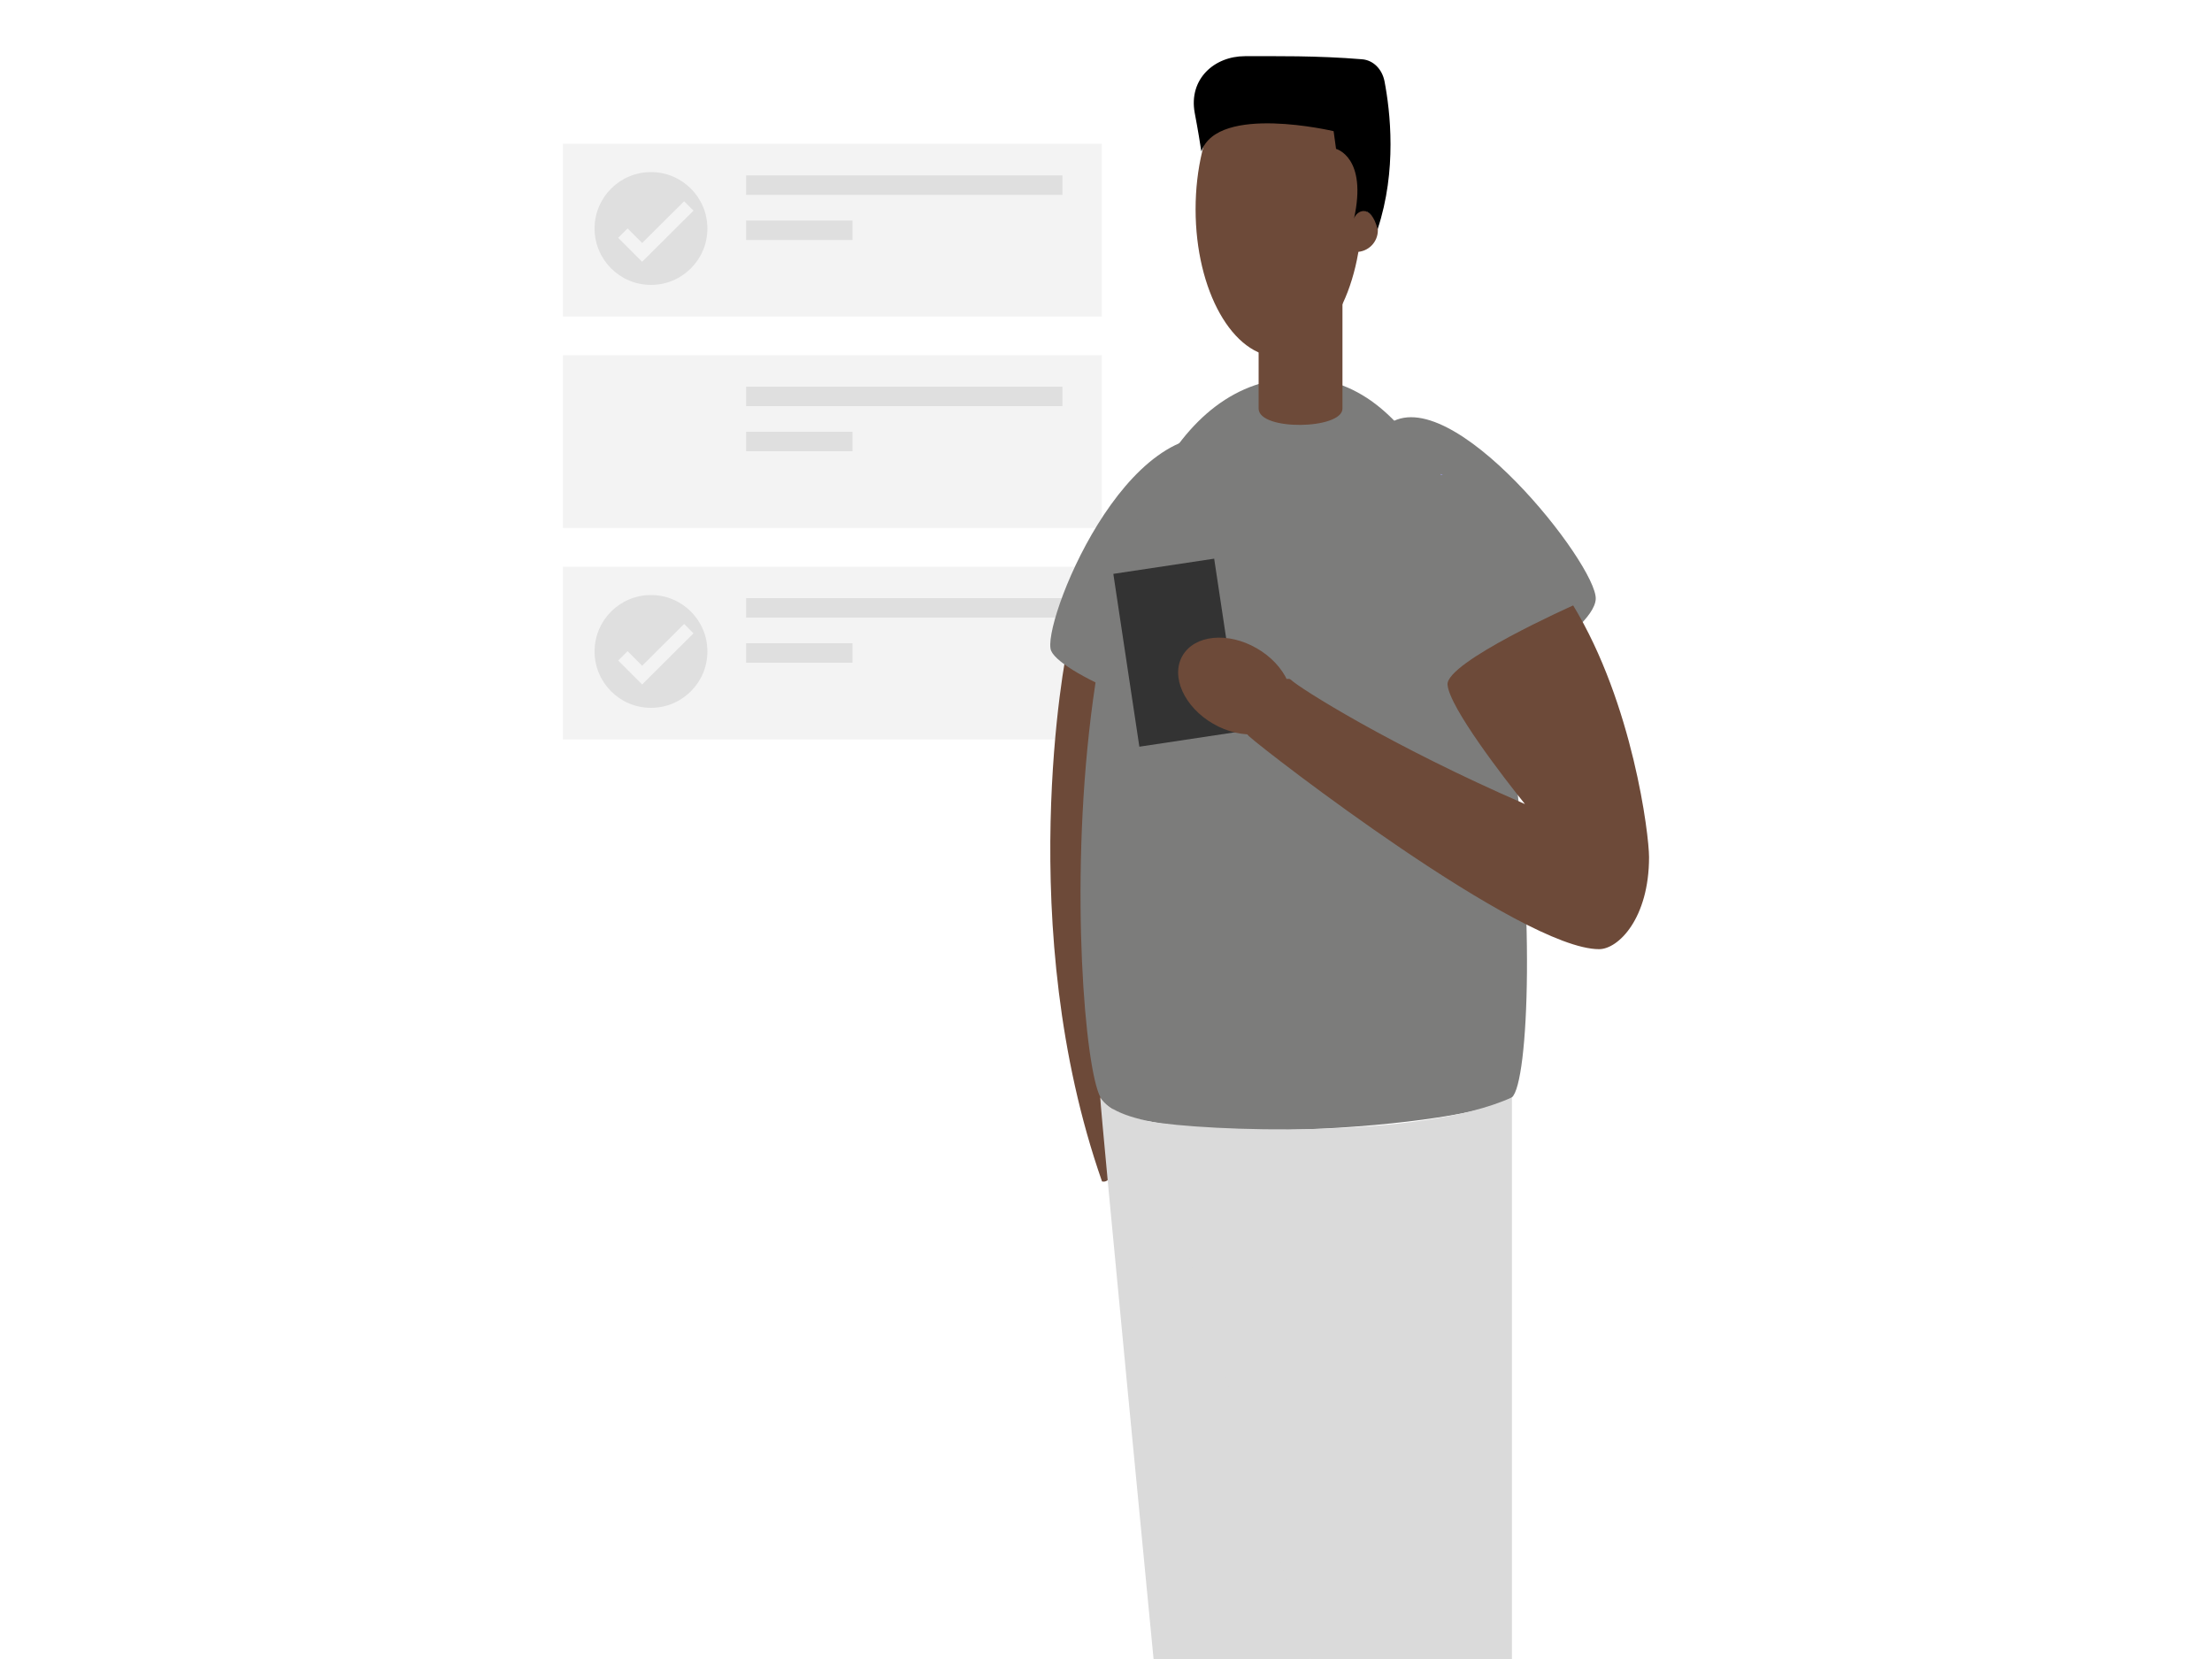 <?xml version="1.0" encoding="utf-8"?>
<!-- Generator: Adobe Illustrator 25.4.1, SVG Export Plug-In . SVG Version: 6.00 Build 0)  -->
<svg version="1.1" id="Layer_1" xmlns="http://www.w3.org/2000/svg" xmlns:xlink="http://www.w3.org/1999/xlink" x="0px" y="0px"
	 viewBox="0 0 1000 750" style="enable-background:new 0 0 1000 750;" xml:space="preserve">
<style type="text/css">
	.st0{fill:#F3F3F3;}
	.st1{fill:#DFDFDF;}
	.st2{fill:none;stroke:#F3F3F3;stroke-width:6;stroke-miterlimit:10;}
	.st3{fill:#6D4A39;}
	.st4{fill:#DADADA;}
	.st5{fill:#7C7C7B;}
	.st6{fill:#333333;}
	.st7{fill:url(#SVGID_1_);}
</style>
<rect x="254.5" y="65" class="st0" width="243.6" height="78.1"/>
<circle class="st1" cx="294.3" cy="103.3" r="25.5"/>
<rect x="337.3" y="79.3" class="st1" width="143" height="8.8"/>
<rect x="337.3" y="99.7" class="st1" width="48.1" height="8.8"/>
<polyline class="st2" points="311.4,93.1 290.3,114.1 281.6,105.4 "/>
<rect x="254.5" y="160.6" class="st0" width="243.6" height="78.1"/>
<rect x="337.3" y="174.8" class="st1" width="143" height="8.8"/>
<rect x="337.3" y="195.2" class="st1" width="48.1" height="8.8"/>
<polyline class="st2" points="311.4,188.6 290.3,209.7 281.6,201 "/>
<rect x="254.5" y="256.2" class="st0" width="243.6" height="78.1"/>
<circle class="st1" cx="294.3" cy="294.5" r="25.5"/>
<rect x="337.3" y="270.4" class="st1" width="143" height="8.8"/>
<rect x="337.3" y="290.8" class="st1" width="48.1" height="8.8"/>
<polyline class="st2" points="311.4,284.2 290.3,305.2 281.6,296.5 "/>
<path class="st3" d="M482.9,291.2c-1.5,5.1-24.8,128.4,15.3,242.9c6.6,1.5,5.8-16.8,5.8-16.8l-7.3-156.8l3.6-59.1L482.9,291.2z"/>
<path class="st4" d="M592.3,750h-70.8c0,0-24.1-248.7-24.1-253.9c4.4,4.4,3.6,5.8,21.9,10.9c10.9,11.7,88.3,205.7,88.3,205.7
	L592.3,750z"/>
<path class="st5" d="M557.1,198.5c34.1,9.8,7.2,113.9-5.4,122.6c-12.6,8.7-71.8-15.8-76.5-26.9C470.4,283.2,508.9,184.7,557.1,198.5
	z"/>
<path class="st5" d="M587.9,170.8c108.7,0,110.9,312.2,95.6,325.3c-15.3,13.1-172.2,25.5-186,0C483.6,470.6,469.7,170.8,587.9,170.8
	z"/>
<path class="st5" d="M627.3,192c28.4-21.2,94.8,63.5,94.1,78.8s-56.2,47.4-67.8,44.5C641.9,312.3,587,221.9,627.3,192z"/>
<path class="st3" d="M711.2,273.7c27,44.5,34.3,103.6,34.3,113.8c0,27.7-13.9,41.6-22.6,41.6c-35,0-150.3-89-158.3-96.3
	s15.3-29.2,19-25.5c3.6,3.6,45.2,29.9,105.8,56.2c-8.8-10.9-34.3-43.8-35-54S711.2,273.7,711.2,273.7z"/>
<rect x="508.9" y="255.4" transform="matrix(0.989 -0.149 0.149 0.989 -38.044 82.669)" class="st6" width="46.1" height="79"/>
<ellipse transform="matrix(0.5 -0.866 0.866 0.5 10.614 638.577)" class="st3" cx="558.3" cy="310.1" rx="19.7" ry="27.4"/>
<path class="st3" d="M606.9,184.7c0,9.5-37.9,10.2-37.9,0V127h37.9V184.7z"/>
<ellipse class="st3" cx="578.1" cy="94.6" rx="37.6" ry="66.7"/>
<path class="st4" d="M683.5,496.1V750h-91.2l-73-243.1C544.9,511.5,641.9,515.1,683.5,496.1z"/>
<circle class="st3" cx="613.1" cy="104.1" r="9.8"/>
<linearGradient id="SVGID_1_" gradientUnits="userSpaceOnUse" x1="651.262" y1="535.396" x2="652.242" y2="535.396" gradientTransform="matrix(1 0 0 -1 0 749.89)">
	<stop  offset="0" style="stop-color:#A7A5EE"/>
	<stop  offset="0.44" style="stop-color:#9D9CE8"/>
	<stop  offset="0.89" style="stop-color:#8988D5"/>
</linearGradient>
<path class="st7" d="M651.4,214.7c1.3,0.1,1.1,0-0.1-0.4C651.3,214.5,651.3,214.7,651.4,214.7z"/>
<path d="M625.9,36.7c-1.1-5.5-5.1-9.5-10.1-9.9c-20.2-1.7-40-1.4-53-1.4c-13.8,0-25.5,10.3-22.7,25.6c1.5,7.9,2.6,14.7,3,17.5
	c7.5-21.6,59.8-9.2,59.8-9.2l1.1,8c0,0,14.3,3.7,8.1,31.6c1-3.5,7.5-7.4,10.7,4.7C631.6,77,628.5,50.3,625.9,36.7z"/>
</svg>
